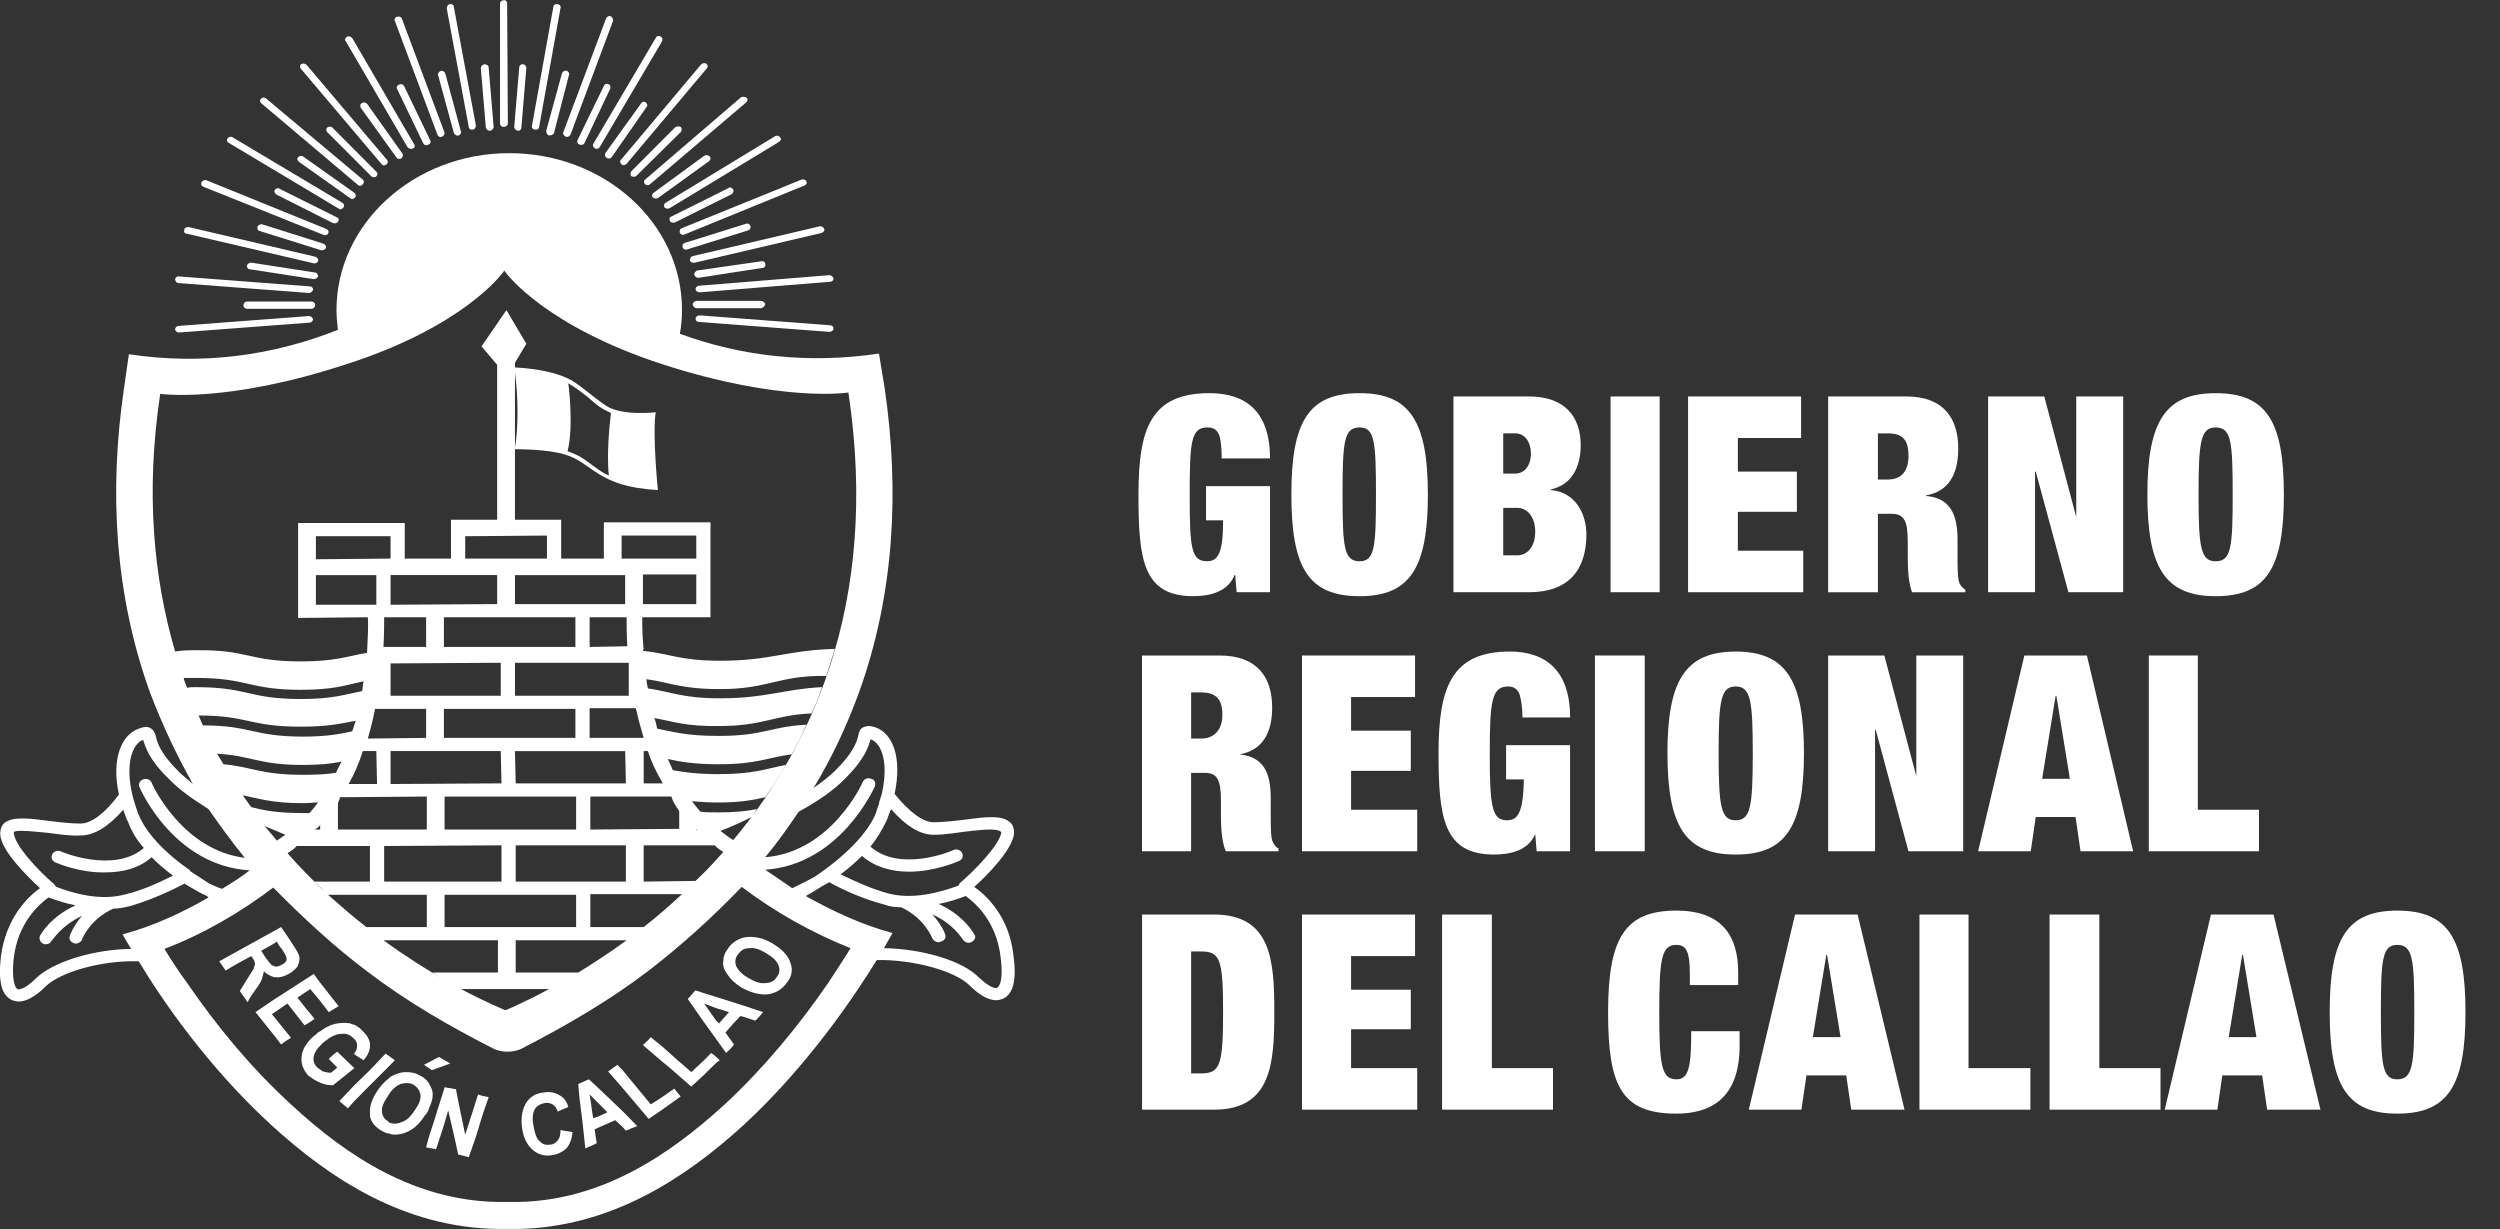 <?xml version="1.0" encoding="utf-8"?>
<!-- Generator: Adobe Illustrator 23.0.5, SVG Export Plug-In . SVG Version: 6.00 Build 0)  -->
<svg version="1.1" id="Capa_1" xmlns="http://www.w3.org/2000/svg" xmlns:xlink="http://www.w3.org/1999/xlink" x="0px" y="0px"
	 viewBox="0 0 1200 590" style="enable-background:new 0 0 1200 590;" xml:space="preserve">
<rect x="0" y="0" width="1200" height="590" fill="#333333" stroke="none"/>
<style type="text/css">
	.st0{fill:#FFFFFF;}
</style>
<g>
	<g>
		<path class="st0" d="M578.9,233.33h30.72v50.94h-16.04l-0.68-8.24h-0.34c-3.08,7.91-11.61,10.13-19.81,10.13
			c-24.22,0-26.28-17.73-26.28-48.73c0-31.64,5.81-48.72,34.14-48.72c17.06,0,29.01,8.54,29.01,31.32h-23.21
			c0-4.75-0.35-8.23-1.02-10.75c-1.03-2.85-2.73-4.12-5.81-4.12c-7.84,0-8.53,6.65-8.53,32.27c0,25.32,0.69,31.96,8.2,31.96
			c5.12,0,7.85-3.17,7.85-19.62h-8.2L578.9,233.33L578.9,233.33z"/>
		<path class="st0" d="M652.62,269.41c7.17,0,7.85-6.65,7.85-31.96c0-25.63-0.68-32.27-7.85-32.27c-7.5,0-8.2,6.65-8.2,32.27
			C644.42,262.76,645.11,269.41,652.62,269.41 M652.62,188.72c24.23,0,32.76,13.61,32.76,48.72c0,35.12-8.53,48.73-32.76,48.73
			c-24.58,0-32.76-13.61-32.76-48.73C619.85,202.33,628.04,188.72,652.62,188.72"/>
		<path class="st0" d="M721.55,266.56h6.83c4.43,0,8.53-3.8,8.53-11.4c0-7.28-4.1-11.39-8.53-11.39h-6.83V266.56z M721.55,227.32
			h5.8c4.78,0,7.5-4.43,7.5-9.49c0-5.38-2.72-9.82-7.5-9.82h-5.8V227.32z M697.66,190.3h36.17c17.07,0,24.91,9.49,24.91,23.41
			c0,10.13-4.09,18.99-14.33,21.2v0.32c11.95,0.95,17.06,11.7,17.06,21.19c0,16.46-7.85,27.85-27.64,27.85h-36.17L697.66,190.3
			L697.66,190.3z"/>
		<rect x="773.08" y="190.3" class="st0" width="23.56" height="93.97"/>
		<polygon class="st0" points="810.28,190.3 864.53,190.3 864.53,210.24 834.17,210.24 834.17,226.37 862.5,226.37 862.5,245.67 
			834.17,245.67 834.17,264.34 865.56,264.34 865.56,284.27 810.28,284.27 		"/>
		<path class="st0" d="M901.4,230.17h4.78c6.82,0,9.89-4.42,9.89-11.39c0-7.59-2.72-10.76-9.89-10.76h-4.78V230.17z M877.51,190.3
			h37.54c18.08,0,24.91,10.76,24.91,24.99c0,12.66-4.78,20.57-15.36,22.47v0.32c11.27,0.95,15.02,8.54,15.02,20.89v8.23
			c0,4.74,0,11.07,1.02,12.97c0.68,0.96,1.02,1.91,2.73,2.85v1.26h-25.59c-2.05-5.07-2.05-13.92-2.05-18.03v-6.33
			c0-10.44-2.05-13.29-7.86-13.29h-6.47v37.65h-23.89V190.3z"/>
		<polygon class="st0" points="954.29,190.3 981.25,190.3 996.6,248.21 996.6,190.3 1019.13,190.3 1019.13,284.27 992.85,284.27 
			977.16,226.37 976.82,226.37 976.82,284.27 954.29,284.27 		"/>
		<path class="st0" d="M1063.5,269.41c7.5,0,8.19-6.65,8.19-31.96c0-25.63-0.69-32.27-8.19-32.27c-7.17,0-8.2,6.65-8.2,32.27
			C1055.3,262.76,1056.33,269.41,1063.5,269.41 M1063.5,188.72c24.56,0,32.76,13.61,32.76,48.72c0,35.12-8.2,48.73-32.76,48.73
			c-24.23,0-32.76-13.61-32.76-48.73C1030.74,202.33,1039.27,188.72,1063.5,188.72"/>
	</g>
	<g>
		<path class="st0" d="M571.74,354.51h4.76c6.83,0,10.24-4.74,10.24-11.39c0-7.59-3.08-10.76-10.24-10.76h-4.76V354.51z
			 M548.19,314.64h37.19c18.09,0,25.26,10.44,25.26,24.99c0,12.34-4.78,20.57-15.7,22.47c11.6,1.26,15.01,8.54,15.01,21.2v7.91
			c0,5.06,0,11.39,1.02,12.98c0.69,1.26,1.03,2.21,2.73,3.16v1.26h-25.26c-2.39-5.07-2.39-13.92-2.39-18.03v-6.33
			c0-10.44-2.04-13.29-7.85-13.29h-6.47v37.65h-23.56v-93.97H548.19z"/>
		<polygon class="st0" points="624.97,314.64 679.23,314.64 679.23,334.58 648.52,334.58 648.52,350.72 677.18,350.72 
			677.18,370.01 648.52,370.01 648.52,388.68 680.26,388.68 680.26,408.61 624.97,408.61 		"/>
		<path class="st0" d="M722.91,357.67h30.72v50.94h-16.04l-0.68-8.24c-3.41,7.91-11.95,9.81-19.78,9.81
			c-24.24,0-26.63-17.71-26.63-48.71c0-31.33,6.15-48.73,34.14-48.73c17.06,0,29.01,8.86,29.01,31.64h-22.86
			c0-4.75-0.69-8.54-1.37-11.07c-1.03-2.54-2.74-3.8-5.46-3.8c-7.85,0-8.88,6.65-8.88,31.96c0,25.63,1.03,32.27,8.2,32.27
			c5.12,0,7.85-3.17,8.18-19.62h-8.53v-16.45H722.91z"/>
		<rect x="765.57" y="314.64" class="st0" width="23.89" height="93.97"/>
		<path class="st0" d="M833.14,393.74c7.17,0,8.19-6.65,8.19-32.27c0-25.31-1.03-31.96-8.19-31.96c-7.17,0-8.2,6.65-8.2,31.96
			C824.95,387.09,825.98,393.74,833.14,393.74 M833.14,312.75c24.23,0,32.76,13.92,32.76,48.72c0,35.12-8.53,48.72-32.76,48.72
			s-32.76-13.6-32.76-48.72C800.38,326.67,808.91,312.75,833.14,312.75"/>
		<polygon class="st0" points="877.51,314.64 904.47,314.64 919.82,372.55 919.82,314.64 942.34,314.64 942.34,408.61 
			916.07,408.61 900.37,350.4 900.03,350.4 900.03,408.61 877.51,408.61 		"/>
		<path class="st0" d="M987.05,333.95h-0.34l-6.48,39.86h13.31L987.05,333.95z M971.69,314.64h30.03l22.19,93.97h-25.25l-2.4-16.45
			h-19.11l-2.39,16.45H949.5L971.69,314.64z"/>
		<polygon class="st0" points="1031.42,314.64 1054.97,314.64 1054.97,388.68 1084.31,388.68 1084.31,408.61 1031.42,408.61 		"/>
	</g>
	<g>
		<path class="st0" d="M571.74,515.24h4.76c9.22,0,10.58-4.12,10.58-29.43s-1.36-29.11-10.58-29.11h-4.76V515.24z M548.19,438.98
			h34.47c27.64,0,29.01,22.15,29.01,46.83s-1.37,46.83-29.01,46.83h-34.47L548.19,438.98L548.19,438.98z"/>
		<polygon class="st0" points="624.97,438.98 679.23,438.98 679.23,458.92 648.52,458.92 648.52,475.06 677.18,475.06 
			677.18,494.04 648.52,494.04 648.52,512.7 680.26,512.7 680.26,532.64 624.97,532.64 		"/>
		<polygon class="st0" points="692.2,438.98 716.09,438.98 716.09,512.7 745.44,512.7 745.44,532.64 692.2,532.64 		"/>
	</g>
	<g>
		<path class="st0" d="M811.12,467.46c0-10.76-1.71-13.92-6.49-13.92c-7.17,0-8.18,6.96-8.18,32.27s1.02,32.27,8.18,32.27
			c5.81,0,7.17-5.38,7.17-23.1h23.21v6.96c0,26.26-15.01,32.6-30.37,32.6c-26.61,0-32.76-13.61-32.76-48.73
			c0-35.76,8.19-48.72,32.76-48.72c21.51,0,29.69,11.7,29.69,29.74v6h-23.2v-5.37H811.12z"/>
		<path class="st0" d="M876.98,458.29h-0.34l-6.48,39.54h13.31L876.98,458.29z M861.62,438.98h30.03l22.52,93.65h-25.58l-2.4-16.45
			h-19.11l-2.39,16.45h-25.26L861.62,438.98z"/>
		<polygon class="st0" points="921.34,438.98 944.89,438.98 944.89,512.7 974.59,512.7 974.59,532.64 921.34,532.64 		"/>
		<polygon class="st0" points="983.79,438.98 1007.68,438.98 1007.68,512.7 1037.04,512.7 1037.04,532.64 983.79,532.64 		"/>
		<path class="st0" d="M1076.62,458.29h-0.35l-6.48,39.54h13.31L1076.62,458.29z M1061.26,438.98h30.03l22.53,93.65h-25.59
			l-2.4-16.45h-19.11l-2.39,16.45h-25.26L1061.26,438.98z"/>
		<path class="st0" d="M1150.67,518.08c7.5,0,8.19-6.96,8.19-32.27s-0.69-32.27-8.19-32.27c-7.17,0-7.85,6.96-7.85,32.27
			C1142.82,511.12,1143.5,518.08,1150.67,518.08 M1150.67,437.09c24.57,0,32.76,13.6,32.76,48.72s-8.19,48.73-32.76,48.73
			c-24.23,0-32.42-13.61-32.42-48.73C1118.25,450.68,1126.44,437.09,1150.67,437.09"/>
	</g>
</g>
<g>
	<path class="st0" d="M478.56,474.1c-1.02,0.63-4.09-0.63-8.52-4.75c-7.86-8.23-27.31-13.91-45.74-14.24
		c2.73-4.74,4.1-7.27,4.1-7.27c-14.34-3.8-28.67-10.45-41.63-17.73c2.72-1.57,5.45-3.16,7.84-4.74c1.03-0.63,2.4-1.26,3.41-1.91
		c6.83,3.8,16.73,8.24,26.61,10.76c2.4,0.95,5.12,1.26,7.86,1.26c11.25,5.07,15.01,14.87,15.01,14.87c0.68,1.26,1.71,1.9,3.07,1.9
		c0.35,0,0.68,0,1.02-0.32c1.71-0.32,2.74-1.9,2.05-3.48c0-0.32-1.7-4.75-6.14-9.5c10.23,4.43,14.33,11.71,14.67,12.03
		c0.68,0.95,1.71,1.58,2.74,1.58c0.67,0,1.01-0.32,1.36-0.32c1.7-0.95,2.4-2.53,1.37-3.79c-0.34-0.63-5.12-9.17-17.06-14.56
		c5.12-0.95,9.56-2.53,12.97-3.8c4.43,3.17,14.68,12.03,16.72,29.11C481.98,472.52,478.91,474.1,478.56,474.1 M397.69,471.58
		c-14.33,20.89-31.06,41.13-49.83,58.53c-27.3,25-59.72,46.19-99.31,46.83h-9.54c-39.59-0.63-72.01-21.52-98.97-46.51
		c-19.11-17.4-35.84-37.65-50.17-58.53c-3.75-5.07-7.51-10.76-10.93-16.45c18.44-6.96,36.87-17.73,52.22-29.43
		c14.34,14.56,29.01,28.16,45.4,40.5c18.76,14.24,38.9,25.95,60.06,36.7l0.68,0.32l0.68,0.32c3.75,1.26,7.5,1.26,11.25,0l0.69-0.32
		l0.67-0.32c21.51-11.08,41.64-22.78,60.4-37.02c16.04-12.34,31.06-25.94,45.05-40.5c15.36,11.7,33.78,22.15,52.21,29.42
		C404.86,460.82,401.1,466.19,397.69,471.58 M16.84,469.99c-4.11,4.12-7.52,5.38-8.54,4.75c0,0-3.07-1.58-1.7-14.87
		c2.05-17.08,12.28-25.94,16.72-29.1c3.41,1.26,7.86,2.84,12.98,3.79c-11.95,5.38-16.73,13.92-17.06,14.56
		c-0.68,1.26,0,3.16,1.37,3.79c0.34,0.32,1.02,0.32,1.37,0.32c1.36,0,2.39-0.63,2.72-1.58c0.34,0,4.44-7.28,14.68-12.03
		c-4.1,4.75-5.81,9.18-5.81,9.5c-0.67,1.58,0.35,3.16,1.71,3.48c0.34,0.32,0.68,0.32,1.03,0.32c1.37,0,2.72-0.95,3.07-1.9
		c0-0.32,3.75-9.81,15.01-14.87c2.73,0,5.45-0.63,8.2-1.26c7.5-2.21,16.37-5.69,25.93-10.75c2.73,1.58,5.8,3.48,8.88,5.07
		c1.02,0.31,2.04,0.94,2.73,1.58c-12.64,7.28-26.97,13.92-41.29,17.72c0,0,1.37,2.53,4.09,6.96
		C44.49,455.76,25.02,461.76,16.84,469.99 M6.6,399.44c0.68-0.63,2.05-0.63,4.09-0.63c3.41,0,8.2,0.63,12.29,0.95
		c5.12,0.63,10.57,1.58,15.7,1.26c6.48,0,13.31-4.12,20.48-12.34c0.34,0.63,0.34,1.26,0.67,1.9c0.36,0.63,0.36,1.26,0.69,1.91
		c0.34,0.63,0.68,1.58,1.02,2.21c1.7,4.42,4.1,8.54,7.51,12.34c-14.34,12.33-39.59,1.9-39.93,1.58c-1.37-0.64-3.41,0-4.11,1.58
		c-0.67,1.58,0,3.16,1.71,3.79c0.68,0.33,11.6,5.07,23.89,4.75c7.5,0,15.7-1.58,22.18-7.28c3.08,3.16,6.49,6.01,10.24,8.86
		c-8.19,4.12-15.7,7.28-22.53,8.87c-11.95,3.48-25.26-0.33-33.44-3.49c-0.35-0.32-0.68-0.63-1.03-1.26
		C18.55,418.1,6.6,405.44,6.6,399.44 M68.71,355.14L68.71,355.14c1.02,3.16,2.72,9.49,12.28,18.66c5.12,5.38,11.6,9.82,19.11,14.56
		c5.45,7.91,11.25,15.82,17.4,23.41c-30.38-3.8-44.71-35.75-44.71-36.07c-0.68-1.58-2.4-2.21-4.09-1.58
		c-1.71,0.64-2.4,2.21-1.71,3.8c0.68,1.58,16.72,37.65,52.89,39.86c-4.09,3.16-8.53,6.01-13.31,8.86c-2.04-0.63-4.09-1.58-6.14-2.53
		c-3.07-1.91-6.15-4.12-9.21-6.01v-0.32c-11.94-8.23-21.16-18.03-24.58-26.58c0-0.31-0.34-0.63-0.34-0.63
		c-1.02-3.16-2.05-6-2.72-8.86C59.83,365.91,63.93,356.72,68.71,355.14 M272.79,183.97c2.73,1.59,8.53,5.7,11.95,8.87
		c3.75,3.48,8.53,5.37,8.53,5.37c-2.4,19.3-1.03,30.06-1.03,30.06c-4.1-1.58-10.58-7.28-12.97-8.54c-2.4-1.59-6.83-3.16-6.83-3.16
		C275.52,204.22,272.79,183.97,272.79,183.97 M333.86,422.84l-24.9,0.33v-17.41h34.12c1.37,1.58,2.73,2.21,4.11,3.17
		C342.74,413.99,338.31,418.74,333.86,422.84 M308.96,444.99h-25.6v-15.81h44.02C321.25,434.87,315.1,440.25,308.96,444.99
		 M277.57,466.83h-30.04v-15.5h53.24C292.57,457.34,284.73,462.4,277.57,466.83 M221.25,474.74c-0.68-0.32-1.02-0.63-1.71-0.95
		C220.23,474.1,220.57,474.42,221.25,474.74 M263.57,474.74c-12.28,6.65-20.14,9.81-20.81,10.12h-0.35
		c-0.68-0.32-8.53-3.48-21.16-10.12H263.57z M239.01,451.32v15.5H207.6c2.4,1.58,4.78,2.85,6.83,4.12
		c-8.87-5.07-19.11-11.4-30.36-19.62H239.01z M204.87,429.49v15.5h-29.01c-5.8-4.42-11.95-9.81-18.42-15.5H204.87z M136.97,408.3
		c0.34,0.32,0.67,0.95,1.01,1.26c1.38-0.95,3.08-1.9,4.44-3.49h35.15v17.09h-26.61c1.71,1.58,3.41,3.16,4.78,4.74
		C149.59,421.91,143.1,415.58,136.97,408.3 M145.5,367.17c8.17,0,13.65-0.63,18.42-1.59c-1.02,1.91-1.7,3.49-2.72,5.38
		c-4.11,0.63-8.88,0.95-15.7,0.95c-20.48,0-24.23-3.79-38.22-5.07c-1.03-1.57-2.05-3.48-3.08-5.06
		C120.92,362.74,123.99,367.17,145.5,367.17 M144.47,348.81c13.31,0,19.45-1.58,26.28-2.84c-0.68,1.58-1.02,3.48-1.71,5.07
		c-5.8,1.26-11.95,2.53-23.54,2.53c-24.23,0-24.92-5.38-48.12-5.38c-0.68-1.58-1.38-3.16-2.05-4.75
		C119.22,343.43,119.56,348.81,144.47,348.81 M173.81,331.73c-8.2,1.58-13.98,3.8-29.35,3.8c-25.25,0-25.25-5.7-50.51-5.7
		c-1.37,0-2.73,0-4.1,0.32c-0.68-1.59-1.37-3.16-1.7-4.75h5.8c25.26,0,25.26,5.7,50.51,5.7c15.7,0,21.51-2.21,30.03-4.11
		C174.16,328.56,174.16,330.15,173.81,331.73 M180.64,290.28h-29.01v-14.23h29.01V290.28z M151.63,268.45v-11.07h35.84v10.75
		L151.63,268.45z M204.54,296.29v14.24h-20.48c0.34-6.33,0.34-11.07,0.34-14.24H204.54z M238.65,276.04v13.92l-51.18,0.32v-14.24
		L238.65,276.04L238.65,276.04z M300.08,289.97h-52.89v-13.92h52.89V289.97z M283.36,398.18v-15.83h38.91
		c1.03,3.17,2.06,4.43,3.76,6.96v8.54L283.36,398.18z M247.53,405.76h52.89v17.41h-52.89L247.53,405.76L247.53,405.76z
		 M276.54,444.99H213.4v-15.5h63.14L276.54,444.99L276.54,444.99z M240.71,405.76v17.41h-56.32v-17.09L240.71,405.76z
		 M163.23,382.67l41.64-0.33v15.83h-42.66v-12.34C162.21,384.88,162.9,384.25,163.23,382.67 M180.98,376.33h-13.65
		c2.73-4.74,4.78-9.49,6.83-15.81h6.48L180.98,376.33z M240.36,318.13v15.81h-52.89v-15.5L240.36,318.13z M213.07,296.29h63.12
		v14.24h-63.12V296.29z M247.53,376.03l-0.35-15.5h52.9l0.35,15.5H247.53z M276.54,398.18H213.4v-15.82h63.14L276.54,398.18
		L276.54,398.18z M213.07,340.27h63.12v13.92h-63.12V340.27z M240.36,360.52l0.35,15.5l-53.24,0.31v-15.81H240.36z M311,360.52
		c2.05,6.32,4.44,10.75,7.17,15.5h-9.2v-15.5H311z M283.02,354.19v-14.24h22.19c1.01,4.74,2.39,9.49,3.75,14.24H283.02z
		 M283.02,296.29h17.75c0,3.17,0,7.91,0.34,13.92l-18.08,0.32v-14.24H283.02z M301.8,318.13v0.63v0.31v14.87h-54.61v-15.81H301.8z
		 M179.96,340.27h24.58v13.92l-27.98,0.32c1.36-4.74,2.39-8.86,3.4-13.92V340.27z M136.97,400.7c-1.38,0.95-2.74,1.9-4.11,2.84
		c0.69,0.95,1.37,1.58,2.06,2.53c-2.4-3.16-5.12-6.32-7.86-9.49C130.47,397.85,133.89,399.44,136.97,400.7 M148.56,390.27h-3.06
		c-12.64,0-18.78-1.27-24.92-2.85c-1.36-1.9-2.72-3.79-4.09-5.7c7.85,1.59,13.98,3.8,29.01,3.8c2.72,0,4.77-0.32,7.17-0.32
		C151.3,387.1,149.92,388.68,148.56,390.27 M153.67,395.64v2.54h-3.06C151.63,398.18,153.67,396.59,153.67,395.64 M334.89,398.48
		h-0.68v-0.31C334.56,398.18,334.56,398.48,334.89,398.48 M334.21,289.97h-25.6v-14.24h25.6V289.97z M298.38,257.07h35.84v11.07
		h-35.84V257.07z M262.54,257.07v11.07H223.3v-10.75L262.54,257.07z M247.18,178.6c0.69,5.37,2.4,21.19,0,36.38V178.6z M76.9,189.04
		c0,0,31.73,4.74,89.41-14.24c55.29-17.72,74.4-42.71,75.75-44.93c1.37,2.22,20.48,26.9,75.76,44.93
		c57.67,18.67,89.41,13.61,89.41,13.61c15.35,101.88-18.43,172.75-59.05,219.26c1.38-1.26,2.4-2.85,3.77-4.43
		c-2.06-1.26-4.11-2.84-6.16-4.42c5.13-1.91,9.91-4.12,15.02-6.65c0.67-1.26,1.7-2.54,2.38-3.8c-4.43,0.95-10.24,1.58-18.43,1.58
		c-3.41,0-6.15,0-8.53-0.32c-1.37-1.58-2.73-3.16-4.1-5.06c3.41,0.32,7.51,0.63,12.63,0.63c10.93,0,17.06-1.26,22.52-2.53
		c3.41-4.75,6.83-10.13,9.91-15.5c-9.91,1.9-15.36,4.42-32.42,4.42c-10.23,0-16.38-0.95-21.84-1.9c-0.68-1.9-1.7-3.79-2.39-5.38
		c5.8,1.26,12.29,2.53,24.23,2.53c18.77,0,23.21-3.16,35.16-4.74c2.72-4.75,5.12-9.49,7.17-14.24c-17.75,0.95-20.14,5.38-42.32,5.38
		c-15.35,0-21.16-1.91-29.35-3.48c-0.35-1.91-0.68-3.49-1.37-5.08c9.21,1.59,15.01,4.12,31.73,3.8c20.48,0,26.28-5.37,43.69-6.01
		c2.05-4.11,3.75-8.54,5.12-12.65c-18.42,0.95-26.95,5.37-48.8,5.37c-18.43,0-23.55-3.16-34.81-4.74c-0.34-1.58-0.67-2.84-0.67-4.43
		c11.6,1.59,16.38,4.75,35.48,4.75c23.21,0,27.64-6.65,50.85-6.33c1.37-4.42,2.73-8.54,4.1-12.97c-23.21,0.63-30.71,5.69-54.95,5.69
		c-19.78,0-24.23-3.48-37.19-4.75v-0.63h0.35c-0.69-6-0.69-12.33-0.69-15.5h32.76v-45.55h-51.18v17.4h-20.48v-18.66h-22.19v-33.86
		c1.37,0,15.7,0,23.89,2.53c13.31,3.8,15.36,15.5,44.71,17.09c0,0-2.73-27.52-1.02-37.34c0,0-16.38,1.9-23.89-3.16
		c-7.51-5.07-13.99-11.4-18.77-13.29c-4.78-2.21-12.98-4.43-24.92-5.07v-2.21l5.46-9.17l-9.55-16.14l-11.95,17.4l7.5,8.86v74.36
		h-22.17v18.66h-22.19v-17.08H143.1v45.56l33.45-0.33c0.34,3.49,0,9.5-0.36,17.09c-9.55,1.58-15,4.11-31.73,4.11
		c-25.25,0-25.25-5.7-50.51-5.37c-2.73,0-6.14,0-9.9,0.63C73.82,277.62,69.73,236.81,76.9,189.04 M181.67,149.8
		c0,0-0.35,0-0.69,0.32C181.33,149.8,181.67,149.8,181.67,149.8 M176.2,152.65h-0.34 M187.47,146.96c-0.69,0-1.03,0.32-1.38,0.32
		C186.44,147.28,186.78,146.96,187.47,146.96 M192.59,143.79c-0.34,0.32-0.69,0.63-1.03,0.63
		C191.9,144.42,192.25,144.11,192.59,143.79 M198.04,140.63c-0.67,0.32-1.02,0.63-1.7,0.95
		C197.02,141.26,197.37,140.95,198.04,140.63 M203.17,137.46c-0.35,0.33-1.03,0.63-1.71,0.96
		C202.14,138.09,202.82,137.79,203.17,137.46 M208.29,133.99c-0.69,0.63-1.03,0.95-1.7,1.26
		C207.26,134.93,207.59,134.62,208.29,133.99 M213.4,130.83c-0.68,0.32-1.37,0.63-1.7,0.95
		C212.04,131.46,212.72,131.14,213.4,130.83 M218.18,127.02c-0.35,0.63-1.03,0.95-1.7,1.26
		C217.15,127.97,217.84,127.66,218.18,127.02 M223.3,123.55c-0.68,0.31-1.37,0.63-1.7,1.26
		C221.94,124.18,222.62,123.85,223.3,123.55 M228.07,119.75c-0.67,0.32-1.01,0.63-1.7,1.26
		C227.06,120.38,227.4,120.06,228.07,119.75 M232.85,115.64c-0.67,0.63-1.02,0.95-1.7,1.26
		C231.83,116.59,232.18,116.27,232.85,115.64 M237.3,111.84c-0.35,0.32-0.68,0.63-1.03,0.95
		C236.61,112.47,236.95,112.15,237.3,111.84 M251.29,115.95c-0.36-0.63-1.03-0.95-1.37-1.26
		C250.26,115.01,250.93,115.32,251.29,115.95 M256.41,120.06c-0.69-0.63-1.37-1.26-2.06-1.58
		C255.04,118.8,255.71,119.43,256.41,120.06 M261.18,123.85c-0.68-0.63-1.36-1.26-2.39-1.9
		C259.82,122.59,260.5,123.22,261.18,123.85 M266.3,127.66c-1.02-0.63-1.7-1.26-2.72-1.9C264.59,126.39,265.28,127.02,266.3,127.66
		 M271.42,131.14c-1.02-0.64-2.05-1.27-3.08-1.91C269.37,129.87,270.4,130.5,271.42,131.14 M276.54,134.93
		c-1.02-0.95-2.38-1.58-3.41-2.21C274.15,133.35,275.52,133.99,276.54,134.93 M281.66,138.09c-1.02-0.63-2.39-1.26-3.41-2.21
		C279.27,136.83,280.64,137.46,281.66,138.09 M287.12,141.58c-1.38-0.95-2.39-1.58-3.76-2.22
		C284.73,140,285.74,140.63,287.12,141.58 M292.24,144.74c-1.02-0.95-2.39-1.58-3.41-2.21
		C289.85,143.16,291.22,143.79,292.24,144.74 M297.69,147.59c-1.36-0.63-2.39-1.26-3.75-1.9
		C295.3,146.33,296.33,146.96,297.69,147.59 M246.85,111.84c-1.7-1.26-3.41-2.84-4.78-4.12
		C243.43,108.99,245.14,110.57,246.85,111.84 M308.62,152.96c-1.37-0.63-2.4-0.95-3.4-1.58
		C306.22,152.02,307.25,152.33,308.62,152.96 M314.08,155.5c-1.03-0.64-2.05-0.95-3.08-1.27
		C312.03,154.55,313.05,154.86,314.08,155.5 M319.54,157.71c-1.03-0.32-1.71-0.63-2.74-0.95
		C317.83,157.08,318.51,157.4,319.54,157.71 M325,159.93c-0.67-0.32-1.37-0.63-2.05-0.95C323.63,159.29,324.32,159.61,325,159.93
		 M303.15,150.44c-1.36-0.63-2.39-1.26-3.4-1.9C300.77,149.17,301.8,149.8,303.15,150.44 M405.88,373.49
		c9.55-9.49,11.26-15.82,11.95-18.66c5.12,1.58,9.21,11.08,5.12,27.52c-0.35,0.33-0.35,0.63-0.35,0.96
		c-0.34,0.95-0.67,1.58-0.67,2.53c-0.69,1.58-1.03,2.84-1.37,4.11c-3.75,9.82-15.02,21.2-29.69,31.01
		c-3.41,1.9-6.83,3.49-10.58,5.38c-4.44-3.16-8.87-6.01-12.98-8.86c35.84-2.53,51.88-38.6,52.57-39.86c0.68-1.58,0-3.49-1.7-3.8
		c-1.71-0.63-3.41,0-4.11,1.59c0,0.31-15,33.53-46.76,36.06c5.81-6.96,10.93-14.24,16.05-21.83
		C392.57,384.57,400.08,379.5,405.88,373.49 M427.72,388.36c7.17,8.23,13.98,12.34,20.48,12.34c5.12,0,10.57-0.95,15.7-1.59
		c6.15-0.63,14.67-1.9,16.73,0.33c-0.36,5.37-12.29,18.03-19.8,24.36c-0.34,0.32-0.67,0.95-0.67,1.26
		c-8.54,3.16-21.85,6.96-33.8,3.79c-8.17-2.21-16.37-6.01-22.86-9.17c3.76-2.84,7.17-5.7,10.24-8.86c6.48,5.7,15.01,7.59,22.53,7.59
		c12.28,0,23.2-4.74,23.89-5.07c1.7-0.63,2.39-2.21,1.7-3.79c-0.69-1.59-2.73-2.22-4.1-1.59c-0.35,0.33-25.59,11.08-39.93-1.57
		c3.07-3.8,5.46-7.92,7.51-12.03c0.34-0.63,0.67-1.58,1.01-2.54C426.7,390.57,427.37,389.31,427.72,388.36 M486.41,458.28
		c-2.04-18.35-12.96-28.47-18.77-32.59c6.48-5.7,18.77-18.36,19.11-25.94c0-2.85-1.02-4.43-2.39-5.38
		c-3.75-3.17-11.61-2.21-21.16-0.95c-5.12,0.63-10.58,1.26-15.01,1.26c-5.13,0-11.61-4.75-18.78-13.61
		c3.75-17.72-1.02-29.1-9.21-31.96c-2.04-0.63-3.75-0.95-5.79,0c-1.71,0.64-2.06,2.21-2.4,3.8c-0.68,2.84-2.05,7.91-10.58,16.45
		c-3.08,3.16-6.83,6.01-10.92,8.86c8.87-14.56,16.03-30.06,21.83-45.88c17.06-47.46,19.46-97.13,12.28-146.17l-2.72-16.46
		c-34.14,5.07-66.2,1.26-95.56-9.49c0.68-3.79,1.02-7.59,1.02-11.39c0-41.77-37.19-75.31-82.92-75.31
		c-45.74,0-82.93,33.86-82.93,75.31c0,3.16,0.34,6.33,0.68,9.49c-31.06,12.34-64.84,17.08-100.33,11.71l-2.4,16.77
		c-7.17,49.04-4.43,98.71,12.63,145.85c5.8,15.19,12.63,29.74,20.48,43.66c-2.39-2.21-5.13-4.11-7.17-6.32
		c-8.53-8.54-9.91-13.61-10.58-16.45c-0.34-1.58-1.03-3.16-2.73-4.12c-1.71-0.95-3.76-0.32-5.46,0.33
		c-8.19,2.84-13.3,14.23-9.55,31.64c-6.83,9.16-13.31,13.91-18.43,13.91c-4.78,0-9.89-0.63-15.01-1.26
		c-9.56-1.26-17.4-2.22-21.51,0.95c-1.01,0.95-2.04,2.54-2.04,5.38c0.34,7.91,12.96,20.24,19.11,25.94
		c-5.8,4.12-16.38,14.24-18.78,32.9c-1.37,12.03,0.34,18.66,5.45,20.89c1.03,0.32,2.06,0.63,3.08,0.63c3.75,0,8.2-2.53,12.63-6.96
		c7.18-7.28,27.64-12.97,45.04-12.33c10.58,17.72,32.76,50.3,63.48,78.46c29.01,26.58,64.5,49.36,108.87,50h9.89
		c44.02-0.95,79.52-23.73,108.52-50.3c30.36-28.16,52.55-61.07,63.47-78.78c17.06-0.33,37.54,5.06,44.71,12.33
		c4.44,4.43,8.88,6.96,12.63,6.96c1.03,0,2.04-0.32,3.07-0.63C486.41,477.26,488.12,470.31,486.41,458.28"/>
	<path class="st0" d="M241.73,60.9c1.03,0,2.04-0.63,2.04-1.58l-0.34-57.59c0-0.94-0.67-1.9-1.7-1.57c-1.03,0-1.71,0.63-1.71,1.57
		v57.59C240.02,60.27,240.7,60.9,241.73,60.9"/>
	<path class="st0" d="M248.55,62.79c1.03,0,1.71-0.63,1.71-1.58l2.38-28.48c0-0.95-0.68-1.9-1.71-1.9c-1.01,0-1.7,0.63-1.7,1.59
		l-2.39,28.47C246.85,61.85,247.53,62.48,248.55,62.79"/>
	<path class="st0" d="M256.74,62.16c1.03,0.32,2.05-0.32,2.05-1.26l10.24-56.95c0.34-0.95-0.35-1.9-1.38-1.9
		c-1.01-0.33-2.04,0.32-2.04,1.26l-10.24,56.95C255.04,61.22,255.71,62.16,256.74,62.16"/>
	<path class="st0" d="M271.76,65.65c0.67,0.32,1.7-0.32,2.04-0.95l20.49-54.74c0-0.95-0.35-1.9-1.38-2.22
		c-0.67-0.31-1.7,0.33-2.04,1.27L270.4,63.44C270.05,64.37,270.73,65.33,271.76,65.65"/>
	<path class="st0" d="M285.75,71.34c0.68,0.32,1.71,0,2.05-0.63l30.03-50.94c0.35-0.95,0-1.9-0.67-2.21
		c-1.03-0.63-2.05-0.32-2.39,0.63l-30.04,50.94C284.38,69.76,284.73,70.71,285.75,71.34"/>
	<path class="st0" d="M298.38,78.94c0.68,0.63,1.7,0.32,2.38-0.32l38.57-45.88c0.68-0.63,0.34-1.58-0.35-2.22
		c-0.68-0.31-1.71-0.31-2.38,0.33l-38.56,45.88C297.35,77.36,297.7,78.3,298.38,78.94"/>
	<path class="st0" d="M309.64,88.43c0.68,0.63,1.71,0.63,2.38,0L358.1,49.2c0.67-0.63,1.02-1.58,0.34-2.21
		c-0.68-0.63-2.05-0.63-2.72-0.33l-46.08,39.56C308.97,86.52,308.97,87.79,309.64,88.43"/>
	<path class="st0" d="M318.86,99.5c0.68,0.63,1.7,0.95,2.73,0.32l52.22-31.64c1.02-0.63,1.36-1.59,0.67-2.22
		c-0.67-0.95-1.7-0.95-2.38-0.63L319.55,97.3C318.86,97.59,318.52,98.55,318.86,99.5"/>
	<path class="st0" d="M326.36,111.84c0.35,0.63,1.37,1.26,2.38,0.63l57.34-23.41c1.03-0.32,1.37-1.26,1.03-1.9
		c-0.34-0.95-1.71-1.26-2.39-0.95l-57.68,23.41C326.36,109.93,326.02,110.89,326.36,111.84"/>
	<path class="st0" d="M331.14,125.13c0.35,0.63,1.37,1.26,2.38,0.95l60.75-14.24c1.03-0.32,1.7-1.26,1.37-1.9
		c-0.34-0.95-1.37-1.58-2.38-1.26l-60.75,14.24C331.49,123.22,331.14,124.18,331.14,125.13"/>
	<path class="st0" d="M333.87,138.73c0,0.95,1.03,1.58,2.05,1.58l62.45-5.06c1.03,0,1.71-0.63,1.71-1.59
		c-0.35-0.95-1.02-1.58-2.05-1.58l-62.45,5.07C334.55,137.15,333.87,138.1,333.87,138.73"/>
	<path class="st0" d="M335.58,154.55l62.45,4.74c1.03,0,2.05-0.63,2.05-1.57c0-0.96-0.68-1.59-1.71-1.59l-62.45-4.75
		c-1.02,0-2.05,0.63-2.05,1.59C333.87,153.92,334.55,154.55,335.58,154.55"/>
	<path class="st0" d="M263.57,65.01c1.03,0,2.05-0.32,2.38-1.26l7.17-27.84c0.35-0.63-0.34-1.59-1.02-1.91
		c-1.03-0.32-2.05,0.32-2.38,1.27L262.2,62.8C262.2,63.75,262.54,64.69,263.57,65.01"/>
	<path class="st0" d="M291.9,40.33c-0.68-0.32-1.71,0-2.05,0.95l-12.63,25.94c-0.35,0.95,0,1.91,1.02,2.21
		c1.03,0.33,2.05,0,2.4-0.94l12.28-25.95C293.27,41.6,292.92,40.65,291.9,40.33"/>
	<path class="st0" d="M309.99,49.19c-0.68-0.63-2.05-0.32-2.39,0.63l-17.07,23.73c-0.34,0.95,0,1.9,0.68,2.21
		c0.69,0.63,2.05,0.32,2.4-0.32l16.72-24.05C311,50.77,310.66,49.82,309.99,49.19"/>
	<path class="st0" d="M326.71,60.9c-1.03-0.32-2.05-0.32-2.74,0.32L303.15,82.1c-0.68,0.63-0.68,1.9,0,2.53
		c0.68,0.32,2.06,0.32,2.4-0.32l21.16-20.88C327.38,62.79,327.38,61.53,326.71,60.9"/>
	<path class="st0" d="M340.69,75.14c-0.67-0.63-1.7-0.95-2.73-0.32l-24.23,17.72c-0.68,0.32-1.02,1.58-0.35,2.21
		c0.69,0.63,1.71,0.63,2.4,0.33l24.58-17.73C341.03,76.72,341.38,75.77,340.69,75.14"/>
	<path class="st0" d="M351.96,90.95c-0.68-0.95-1.71-1.26-2.39-0.63l-27.31,13.61c-1.03,0.32-1.03,1.26-0.68,2.21
		c0.35,0.63,1.36,0.95,2.39,0.63l27.31-13.61C351.96,92.53,352.3,91.59,351.96,90.95"/>
	<path class="st0" d="M360.14,108.36c-0.34-0.95-1.37-1.27-2.04-0.95l-29.36,9.17c-1.03,0.32-1.37,1.26-1.03,2.21
		c0.36,0.95,1.38,1.26,2.06,0.95l29.35-9.17C360.14,110.26,360.49,109.31,360.14,108.36"/>
	<path class="st0" d="M335.24,133.35l30.71-4.75c1.02,0,1.71-0.95,1.36-1.9c0-0.95-1.02-1.58-2.04-1.26l-30.71,4.42
		c-0.69,0.32-1.37,1.27-1.37,1.91C333.53,132.72,334.21,133.35,335.24,133.35"/>
	<path class="st0" d="M367.31,146.01c0-0.63-1.03-1.58-2.04-1.58h-31.06c-0.68,0-1.71,0.95-1.71,1.58c0,0.95,1.03,1.91,1.71,1.91
		h31.06C366.28,147.91,366.98,146.95,367.31,146.01"/>
	<path class="st0" d="M235.24,62.79c1.03-0.32,1.71-0.95,1.71-1.9l-2.39-28.47c0-0.96-1.03-1.59-2.06-1.59
		c-1.02,0.32-1.7,0.95-1.7,1.9l2.4,28.48C233.54,62.16,234.22,62.79,235.24,62.79"/>
	<path class="st0" d="M227.06,62.16c0.67,0,1.37-0.95,1.37-1.9L217.84,3.32c0-0.95-1.03-1.59-2.05-1.26c-0.68,0-1.37,0.95-1.37,1.9
		L225,60.91C225.01,61.85,226.03,62.48,227.06,62.16"/>
	<path class="st0" d="M209.99,64.7c0.35,0.95,1.37,1.26,2.05,0.95c1.03-0.32,1.37-1.26,1.37-1.9L192.92,9.01
		c-0.34-0.95-1.37-1.26-2.39-0.95c-1.03,0.32-1.37,1.26-1.03,1.9L209.99,64.7z"/>
	<path class="st0" d="M195.65,70.71c0.68,0.63,1.71,0.95,2.38,0.63c1.03-0.32,1.38-1.26,0.69-2.21l-29.69-50.94
		c-0.68-0.63-1.7-0.95-2.4-0.63c-1.02,0.63-1.36,1.58-0.67,2.21L195.65,70.71z"/>
	<path class="st0" d="M183.03,78.62c0.67,0.95,1.7,0.95,2.38,0.32c0.68-0.32,1.03-1.58,0.35-2.21l-38.57-45.56
		c-0.67-0.63-1.7-0.95-2.72-0.32c-0.69,0.63-0.69,1.58,0,2.21L183.03,78.62z"/>
	<path class="st0" d="M171.77,88.74c0.67,0.63,1.7,0.63,2.38-0.32c0.68-0.63,0.68-1.58,0-2.21l-46.4-38.91
		c-0.69-0.63-1.71-0.63-2.4,0c-0.68,0.63-0.68,1.58,0,2.21L171.77,88.74z"/>
	<path class="st0" d="M162.56,100.13c0.67,0.63,1.7,0.32,2.38-0.63c0.35-0.64,0.35-1.58-0.68-2.21l-52.54-31.33
		c-0.69-0.63-1.71-0.31-2.4,0.33c-0.68,0.63-0.35,1.9,0.35,2.21L162.56,100.13z"/>
	<path class="st0" d="M97.72,89.69l57.67,23.1c0.68,0.32,1.7,0,2.05-0.63c0.68-0.95,0-1.9-0.68-2.22L99.08,86.52
		c-0.69-0.31-1.7,0-2.4,0.96C96.35,88.43,96.69,89.38,97.72,89.69"/>
	<path class="st0" d="M89.52,112.15l61.09,14.24c0.69,0.32,1.7-0.32,2.05-0.95c0.35-0.95-0.35-1.9-1.36-2.22l-60.75-14.23
		c-1.03,0-2.06,0.32-2.06,1.26C88.16,111.2,88.49,112.15,89.52,112.15"/>
	<path class="st0" d="M85.77,135.88l62.45,4.75c1.03,0,1.7-0.63,2.05-1.58c0-0.96-0.68-1.59-1.71-1.59l-62.45-4.75
		c-1.02-0.31-2.04,0.64-2.04,1.27C84.07,134.93,84.74,135.88,85.77,135.88"/>
	<path class="st0" d="M85.77,159.61l62.79-4.75c1.03,0,1.71-0.95,1.71-1.58c-0.35-0.95-1.02-1.58-2.05-1.58l-62.45,4.74
		c-1.03,0-1.7,0.96-1.7,1.59C84.07,158.98,85.09,159.61,85.77,159.61"/>
	<path class="st0" d="M217.84,63.75c0.34,0.95,1.37,1.58,2.38,1.26c0.68-0.32,1.37-1.26,1.03-1.9l-7.51-27.84
		c-0.35-0.96-1.02-1.26-2.05-1.26c-1.02,0.31-1.71,1.26-1.36,2.21L217.84,63.75z"/>
	<path class="st0" d="M191.56,40.65c-1.03,0.32-1.37,1.26-1.03,1.9l12.64,26.26c0.34,0.63,1.36,1.27,2.39,0.63
		c1.03-0.32,1.37-1.26,1.03-1.9l-12.64-26.26C193.61,40.65,192.59,40.02,191.56,40.65"/>
	<path class="st0" d="M173.82,49.51c-1.03,0.32-1.03,1.26-0.67,2.21l17.05,23.73c0.35,0.95,1.7,0.95,2.4,0.63
		c0.67-0.63,1.02-1.58,0.67-2.21L176.2,49.83C175.53,49.2,174.5,48.88,173.82,49.51"/>
	<path class="st0" d="M157.09,61.22c-0.67,0.63-0.67,1.58,0,2.21l21.16,21.2c0.69,0.63,1.7,0.63,2.4,0c0.68-0.63,0.68-1.58,0-2.21
		l-20.81-20.89C159.14,60.59,157.77,60.59,157.09,61.22"/>
	<path class="st0" d="M143.11,75.45c-0.68,0.63-0.35,1.58,0.34,2.21l24.57,17.41c0.69,0.63,1.71,0.63,2.4-0.32
		c0.68-0.63,0.35-1.59-0.34-2.22l-24.58-17.4C144.81,74.5,143.78,74.82,143.11,75.45"/>
	<path class="st0" d="M161.53,104.24l-27.31-13.6c-0.67-0.64-1.7-0.33-2.39,0.63c-0.34,0.63,0,1.58,1.02,2.21l26.97,13.6
		c1.02,0.33,2.04,0,2.39-0.63C162.9,105.51,162.56,104.56,161.53,104.24"/>
	<path class="st0" d="M155.05,116.9l-29.02-9.17c-1.01-0.32-2.04,0.32-2.39,0.95c-0.34,0.95,0,1.9,1.03,2.21l29.35,9.18
		c1.03,0.31,2.05-0.33,2.4-0.96C156.75,118.16,156.07,117.22,155.05,116.9"/>
	<path class="st0" d="M152.66,132.72c0-0.95-0.68-1.9-1.37-1.9l-30.71-4.75c-1.03,0-1.7,0.64-2.06,1.27c0,0.94,0.36,1.9,1.37,1.9
		l30.72,4.75C151.63,133.99,152.32,133.35,152.66,132.72"/>
	<path class="st0" d="M118.53,144.74c-1.03,0-1.7,0.95-1.7,1.91c0,0.63,0.67,1.57,1.7,1.57h31.06c1.02,0,1.71-0.94,1.71-1.9
		c0-0.63-0.69-1.58-1.71-1.58L118.53,144.74L118.53,144.74z"/>
	<path class="st0" d="M345.14,491.19l-1.37-1.26l-5.8-8.23l5.8,2.21l6.15,1.91C348.2,487.71,346.5,489.61,345.14,491.19
		 M343.77,478.54l-6.15-1.91l-3.76-1.26c-1.36,1.26-2.38,2.85-3.75,4.12l7.51,10.75l6.15,8.54l4.78,6.65
		c1.37-1.26,2.72-2.53,3.75-4.11c-1.37-1.91-2.73-3.8-4.1-5.7c2.38-2.85,4.77-5.38,7.17-7.91l1.37,0.32c2.05,0.63,3.76,1.26,5.8,1.9
		c1.37-1.26,2.73-2.84,3.75-4.11l-9.55-3.17L343.77,478.54z"/>
	<path class="st0" d="M223.3,544.66c-1.37-6.96-3.07-14.24-4.43-21.83c-2.05-0.32-3.75-0.63-5.46-0.95
		c-1.36,4.74-3.06,9.49-4.42,14.24l-3.08,9.49l-1.37,5.07l1.37,0.32l3.41,0.63c2.04-6.01,4.09-12.34,5.8-18.66
		c1.7,7.27,3.4,14.23,4.78,21.19c1.7,0.32,3.4,0.95,5.12,1.26c1.7-4.74,3.41-9.49,4.78-14.24c1.37-4.74,3.06-9.81,4.77-14.56
		c-1.71-0.31-3.4-0.63-5.11-1.26C227.39,532,225.35,538.33,223.3,544.66"/>
	<path class="st0" d="M199.07,532.95c-2.04,3.16-4.09,5.07-6.48,5.7c-2.05,0.95-4.1,0.95-6.14,0v-0.33
		c-1.71-0.94-2.74-2.21-3.08-4.42c-0.34-2.21,0.68-4.74,2.73-7.59l0.35-0.63c1.7-2.85,3.75-4.42,5.8-5.38
		c2.4-0.63,4.43-0.63,6.15,0.32c2.04,1.27,3.06,2.85,3.41,4.75C202.15,527.57,201.12,530.11,199.07,532.95 M207.6,524.1
		c-0.34-1.58-1.02-2.84-1.7-4.12c-1.03-1.58-2.38-2.84-4.44-3.79c-2.04-1.26-4.42-1.58-6.81-1.58c-2.4,0-4.78,0.95-7.18,2.21
		c-0.35,0.32-0.68,0.63-1.02,0.95c-2.05,1.58-3.75,3.49-5.46,6.01c-2.05,3.16-3.07,5.69-3.41,8.54v2.84v0.63
		c0.68,3.16,2.73,5.38,6.14,7.28c0.69,0.32,1.71,0.96,2.74,0.96c2.39,0.94,4.78,0.63,7.17,0c4.09-1.27,7.5-4.12,10.23-8.55
		c1.02-0.95,1.71-2.21,2.05-3.48C207.26,529.16,207.95,526.62,207.6,524.1"/>
	<path class="st0" d="M354.35,457.97c0.67-0.95,1.37-1.58,2.38-2.22c0.68-0.32,1.7-0.63,3.07-0.63c2.38-0.32,5.12,0.63,8.2,2.54
		c3.06,1.9,5.12,3.79,5.8,6c0.67,1.9,0.34,3.8-1.03,5.38c-1.02,1.9-3.07,2.85-5.46,2.85c-2.39,0.31-5.12-0.64-8.19-2.54
		c-1.02-0.63-1.7-0.95-2.39-1.58c-1.71-1.26-2.73-2.85-3.41-4.12C352.64,461.45,352.98,459.55,354.35,457.97 M349.57,455.12
		c-1.71,2.21-2.39,4.12-2.39,6.33c-0.36,1.9,0.34,4.11,2.04,6.33c1.37,2.21,3.41,4.12,6.83,6.33l0.68,0.32
		c4.09,2.21,8.19,3.16,11.94,2.84c3.76-0.63,6.49-2.21,8.88-5.37c2.38-2.85,3.07-6.01,2.05-9.18c-1.02-3.79-3.76-6.65-8.19-9.49
		c-4.44-2.84-8.89-3.8-12.64-3.48c-0.67,0-1.36,0.31-2.04,0.31C353.66,451.01,351.28,452.59,349.57,455.12"/>
	<path class="st0" d="M287.46,535.8l-2.73,0.95c-0.68-3.8-1.02-7.59-1.71-11.4l4.44,4.43l4.09,4.11L287.46,535.8z M287.46,522.51
		l-4.78-4.43c-1.71,0.63-3.41,1.59-5.12,2.22c0.35,5.38,1.02,10.44,1.7,15.5c0.69,5.06,1.03,10.12,1.7,15.5
		c1.71-0.96,3.76-1.59,5.46-2.54c-0.34-2.21-0.68-4.42-1.02-6.65l2.05-0.95l7.85-3.48c1.37,1.26,2.39,2.21,3.76,3.48l1.36,1.58
		c2.05-0.94,3.76-1.58,5.46-2.21l-6.82-6.96L287.46,522.51z"/>
	<path class="st0" d="M317.83,526.62l-5.45,3.49c-4.44-5.38-8.88-10.76-13.31-16.15l-2.73-2.84c-1.37,0.95-2.73,1.91-4.43,3.17
		l7.17,8.23c4.1,4.74,8.18,9.81,12.28,14.55l6.48-4.42l8.88-6.33c-1.02-1.26-2.05-2.53-3.08-3.79L317.83,526.62z"/>
	<path class="st0" d="M267.66,547.51c-1.02,0.95-2.04,1.9-3.4,1.9c-2.05,0.32-3.76,0-5.13-1.58c-1.7-1.26-2.39-3.79-3.07-7.59
		c-0.68-3.48-0.35-6.01,0.68-7.91c1.02-1.58,2.73-2.53,4.77-2.85c1.37-0.31,2.4,0,3.76,0.64c1.02,0.63,2.05,1.9,2.39,3.48
		c1.71-0.95,3.76-1.58,5.13-2.21c-0.68-2.54-2.05-4.43-3.75-5.38c-2.4-1.58-5.13-2.21-8.19-1.58c-3.75,0.32-6.49,2.21-8.2,4.75
		c-2.05,3.48-2.72,7.28-2.05,12.33c0.69,4.75,2.4,8.23,5.46,10.75c2.4,1.91,5.45,2.85,8.87,2.22c2.73-0.32,5.12-1.58,6.83-3.16
		c1.7-1.91,2.73-4.43,3.07-7.92c-2.04-0.32-3.75-0.63-5.79-0.95C269.04,544.66,268.69,546.24,267.66,547.51"/>
	<path class="st0" d="M137.98,481.7c2.74,3.49,5.46,6.96,8.19,10.44c1.71-0.95,3.41-1.9,4.77-3.16c-2.72-3.16-5.45-6.65-8.18-10.12
		c2.05-1.26,4.1-2.85,6.15-4.12l4.77,5.7l4.1,5.38c1.7-0.95,3.07-1.91,4.78-2.84c-3.08-3.8-6.14-7.92-9.21-11.71l-2.73-3.79
		L131.5,479.8l-8.87,6.01c2.73,3.48,5.8,7.28,8.87,11.07l3.41,4.43c1.7-1.27,3.07-2.21,4.78-3.17c-2.73-3.48-5.46-6.65-8.2-10.12
		l-1.02-1.26l1.02-0.63L137.98,481.7z"/>
	<path class="st0" d="M161.87,504.79c-1.37,0.95-2.73,2.21-4.09,3.48c1.36,1.26,2.72,2.85,4.09,4.12c-1.03,0.95-2.04,1.9-3.07,2.53
		c-1.37,0-2.73-0.32-3.75-0.63c-0.68-0.32-1.03-0.63-1.38-0.95c-0.67-0.32-1.01-0.63-1.36-0.95c-1.7-1.58-2.05-3.49-1.7-5.38
		c0.34-1.58,1.36-3.48,3.06-5.06c0.69-0.63,1.38-1.59,2.4-2.22c2.73-2.21,5.46-3.48,7.85-3.48c2.4-0.32,4.44,0.63,5.81,2.21
		l0.34,0.32c1.02,0.95,1.36,1.9,1.36,3.17c0,1.26-0.34,2.53-1.36,3.48v0.32v0.32c1.36,0.95,3.07,1.91,4.43,2.84
		c1.7-1.9,2.73-3.79,3.07-6.01v-0.94v-1.27c-0.34-1.9-1.37-3.79-3.4-5.69c-1.03-1.26-2.39-2.22-4.1-3.16
		c-0.68,0-1.37-0.33-2.05-0.64c-2.4-0.32-4.78-0.32-7.51,0.32c-2.39,0.63-4.78,1.9-6.83,3.49c-0.67,0.32-1.36,0.63-1.7,1.26
		c-2.72,1.9-4.77,4.42-6.14,6.96c-1.03,2.21-1.37,4.75-1.03,6.96c0.34,1.9,1.37,4.11,3.08,6c1.7,1.27,3.41,2.54,5.79,3.49
		c2.05,0.95,4.11,1.26,6.16,1.26c3.4-2.84,6.82-5.38,10.23-8.23C167.33,510.18,164.61,507.32,161.87,504.79"/>
	<path class="st0" d="M341.38,505.43l-3.41,3.48c-2.05,1.91-4.1,3.8-6.14,5.7c-4.78-4.11-9.56-8.23-14.01-12.34l-5.45-4.42
		c-1.02,1.26-2.39,2.53-3.76,3.79l9.21,7.91c4.78,3.8,9.22,7.92,14.01,12.03l6.14-5.7l5.8-5.69l1.7-1.27l-1.7-1.58
		C343.08,506.69,342.41,506.06,341.38,505.43"/>
	<path class="st0" d="M131.5,452.91l1.37-0.95c0.69,1.26,1.37,2.53,2.39,3.48c1.37,2.22,2.06,3.49,2.06,3.8
		c0.34,0.63,0.34,1.26,0,2.21c-0.69,0.63-1.03,1.26-2.06,1.58c-1.02,0.63-2.05,0.95-2.72,0.95c-0.34,0-0.68,0-1.03-0.32
		c-0.34,0-0.68-0.32-1.02-0.32c-0.68-0.63-1.7-1.9-3.07-3.79c-0.68-0.95-1.38-2.22-2.05-3.16L131.5,452.91z M125.7,469.99
		c0.34-1.26,0.68-2.53,1.03-3.8c1.36,1.59,3.07,2.22,4.77,2.85h0.69c2.04,0.32,4.09-0.32,6.47-1.58c1.7-0.95,3.08-2.21,4.1-3.49
		c0.68-1.58,1.02-2.84,1.02-4.11s-1.02-3.17-2.72-5.7c-2.05-3.16-4.1-6.33-6.15-9.17l-3.41,1.9l-26.28,14.56
		c1.03,1.26,2.05,2.84,3.08,4.43c4.09-2.54,8.19-4.75,12.28-6.96c0.34,0.32,0.34,0.63,0.68,0.95c0.68,0.95,1.02,1.58,1.02,2.21
		c0.35,0.63,0,1.26-0.34,2.21c0,0.63-1.03,2.22-2.73,4.75c-1.37,2.22-2.72,4.43-4.1,6.65c1.38,1.9,2.39,3.48,3.76,5.37
		c1.02-2.21,2.38-4.11,3.75-6C124.33,472.83,125.36,470.94,125.7,469.99"/>
	<path class="st0" d="M186.45,512.07l3.07-3.17c-1.03-0.63-2.04-1.58-3.07-2.21l-1.37-0.95l-7.51,7.91l-7.5,7.28l-7.18,7.59
		c1.37,1.26,2.73,2.22,4.11,3.49l3.07-3.49l7.5-7.59L186.45,512.07z"/>
	<polygon class="st0" points="216.13,510.49 210.68,507.32 203.51,511.12 207.26,513.66 	"/>
</g>
</svg>

